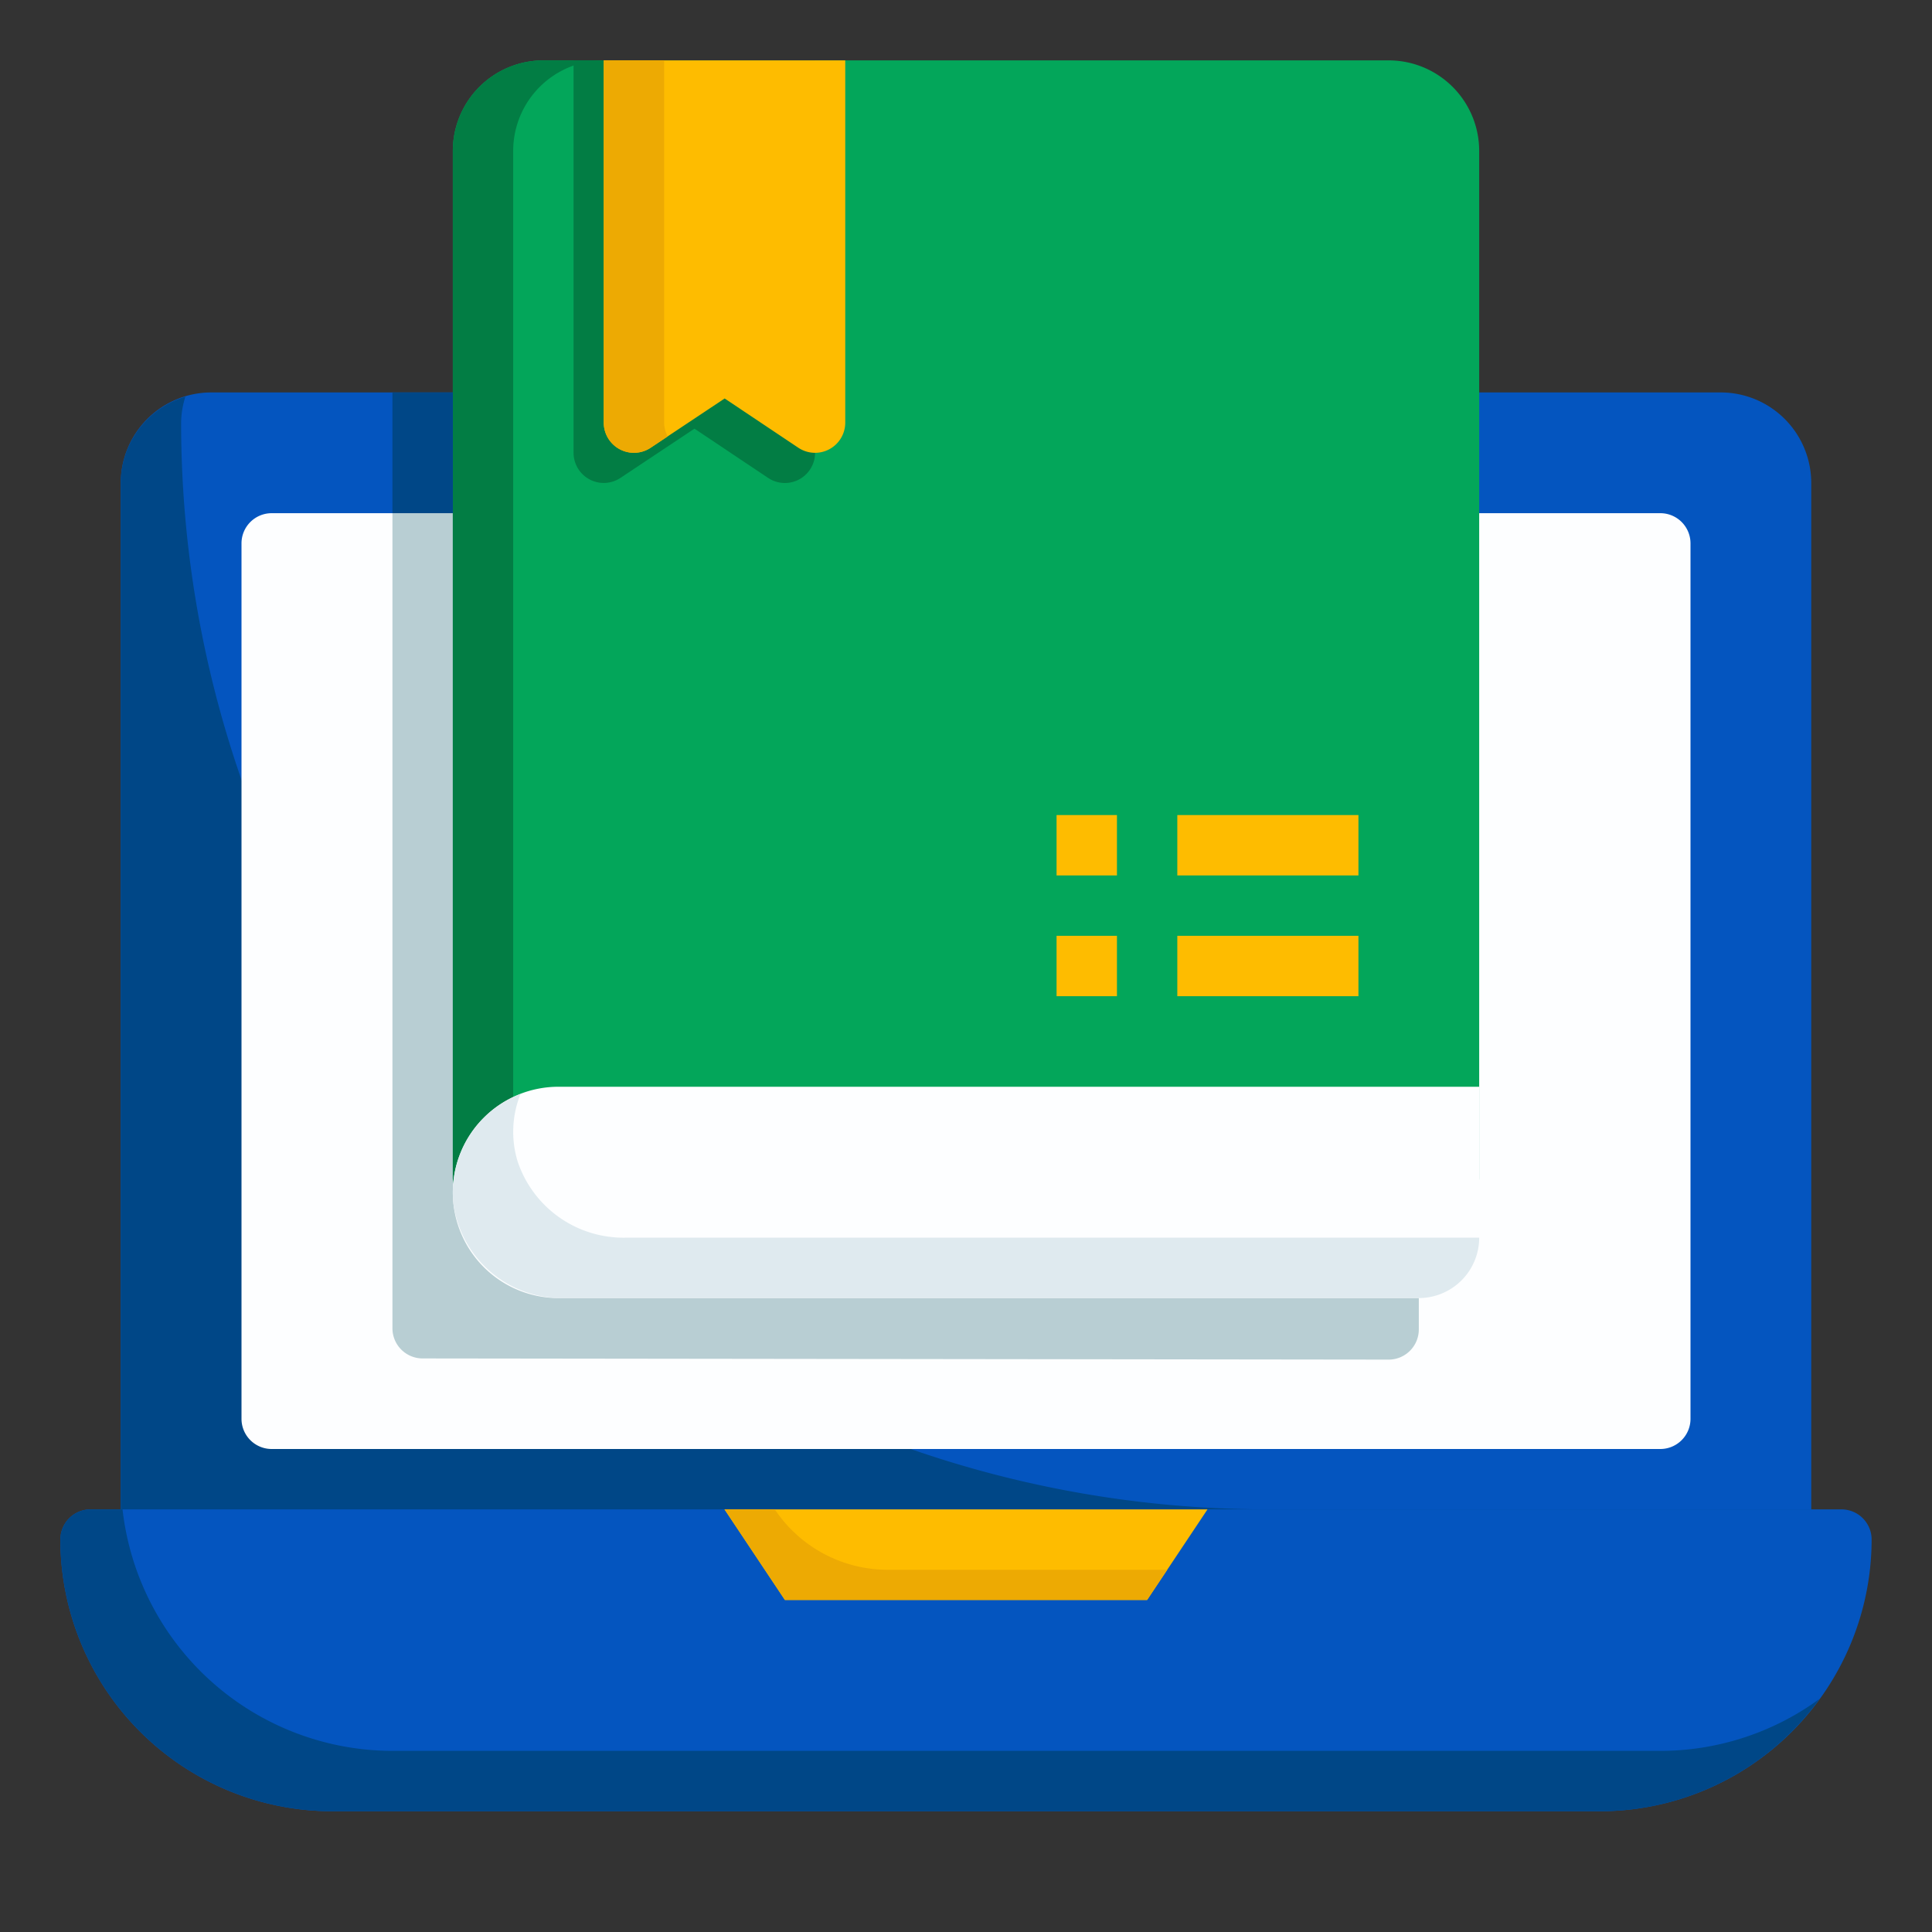 <?xml version="1.0" encoding="UTF-8"?> <svg xmlns="http://www.w3.org/2000/svg" width="800px" height="800px" viewBox="0 0 64 64"><rect x="0" y="0" width="64" height="64" fill="#333333" stroke="none"/><g data-name="18_Online Library" id="_18_Online_Library"><path d="M59,52H5a1,1,0,0,1-1-1V16a3,3,0,0,1,3-3H57a3,3,0,0,1,3,3V51A1,1,0,0,1,59,52Z" style="fill:#0455bf"></path><path d="M42,50A36,36,0,0,1,6,14H6a2.943,2.943,0,0,1,.141-.859A2.993,2.993,0,0,0,4,16V51a1,1,0,0,0,1,1H59a1,1,0,0,0,1-1V50Z" style="fill:#004787"></path><path d="M55,48H9a1,1,0,0,1-1-1V18a1,1,0,0,1,1-1H55a1,1,0,0,1,1,1V47A1,1,0,0,1,55,48Z" style="fill:#fdfeff"></path><path d="M14,45l32,.039h0a1,1,0,0,0,1-1V17H13V44A1,1,0,0,0,14,45Z" style="fill:#b8ced3"></path><path d="M48,40.039h0L16,40a1,1,0,0,1-1-1V5a3,3,0,0,1,3-3H46a3,3,0,0,1,3,3V39.039a1,1,0,0,1-1,1Z" style="fill:#03a65a"></path><path d="M17.614,39.922A1,1,0,0,1,17,39V5a3,3,0,0,1,3-3H18a3,3,0,0,0-3,3V39a1,1,0,0,0,1,1l1.615,0Z" style="fill:#027d44"></path><path d="M26,16a1,1,0,0,1-.556-.169L23.005,14.2l-2.451,1.631A1,1,0,0,1,19,15V2h8V15a1,1,0,0,1-1,1Z" style="fill:#027d44"></path><path d="M27,15a1,1,0,0,1-.556-.169L24.005,13.2l-2.451,1.631A1,1,0,0,1,20,14V2h8V14a1,1,0,0,1-1,1Z" style="fill:#febc00"></path><path d="M22,14V2H20V14a1,1,0,0,0,1.554.833l.564-.375A.99.99,0,0,1,22,14Z" style="fill:#edaa03"></path><rect height="2" style="fill:#febc00" width="6" x="39" y="27"></rect><rect height="2" style="fill:#febc00" width="6" x="39" y="31"></rect><rect height="2" style="fill:#febc00" width="2" x="35" y="27"></rect><rect height="2" style="fill:#febc00" width="2" x="35" y="31"></rect><path d="M53,60H11a9.01,9.01,0,0,1-9-9,1,1,0,0,1,1-1H61a1,1,0,0,1,1,1A9.01,9.01,0,0,1,53,60Z" style="fill:#0455bf"></path><path d="M55,58H13a9.01,9.01,0,0,1-8.941-8H3a1,1,0,0,0-1,1,9.01,9.01,0,0,0,9,9H53a8.984,8.984,0,0,0,7.276-3.724A8.942,8.942,0,0,1,55,58Z" style="fill:#004787"></path><rect height="4" style="fill:#004787" width="2" x="13" y="13"></rect><path d="M18.5,36H49a0,0,0,0,1,0,0v5a2,2,0,0,1-2,2H18.5A3.5,3.5,0,0,1,15,39.5v0A3.5,3.5,0,0,1,18.5,36Z" style="fill:#fdfeff"></path><path d="M20.72,41a3.7,3.7,0,0,1-3.57-2.517,3.358,3.358,0,0,1,.092-2.241,3.494,3.494,0,0,0-2.225,3.606A3.617,3.617,0,0,0,18.672,43H47a2,2,0,0,0,2-2H20.72Z" style="fill:#dfeaef"></path><polygon points="38 53 26 53 24 50 40 50 38 53" style="fill:#febc00"></polygon><path d="M25.667,50H24l2,3H38l.667-1H29.4A4.492,4.492,0,0,1,25.667,50Z" style="fill:#edaa03"></path></g></svg> 